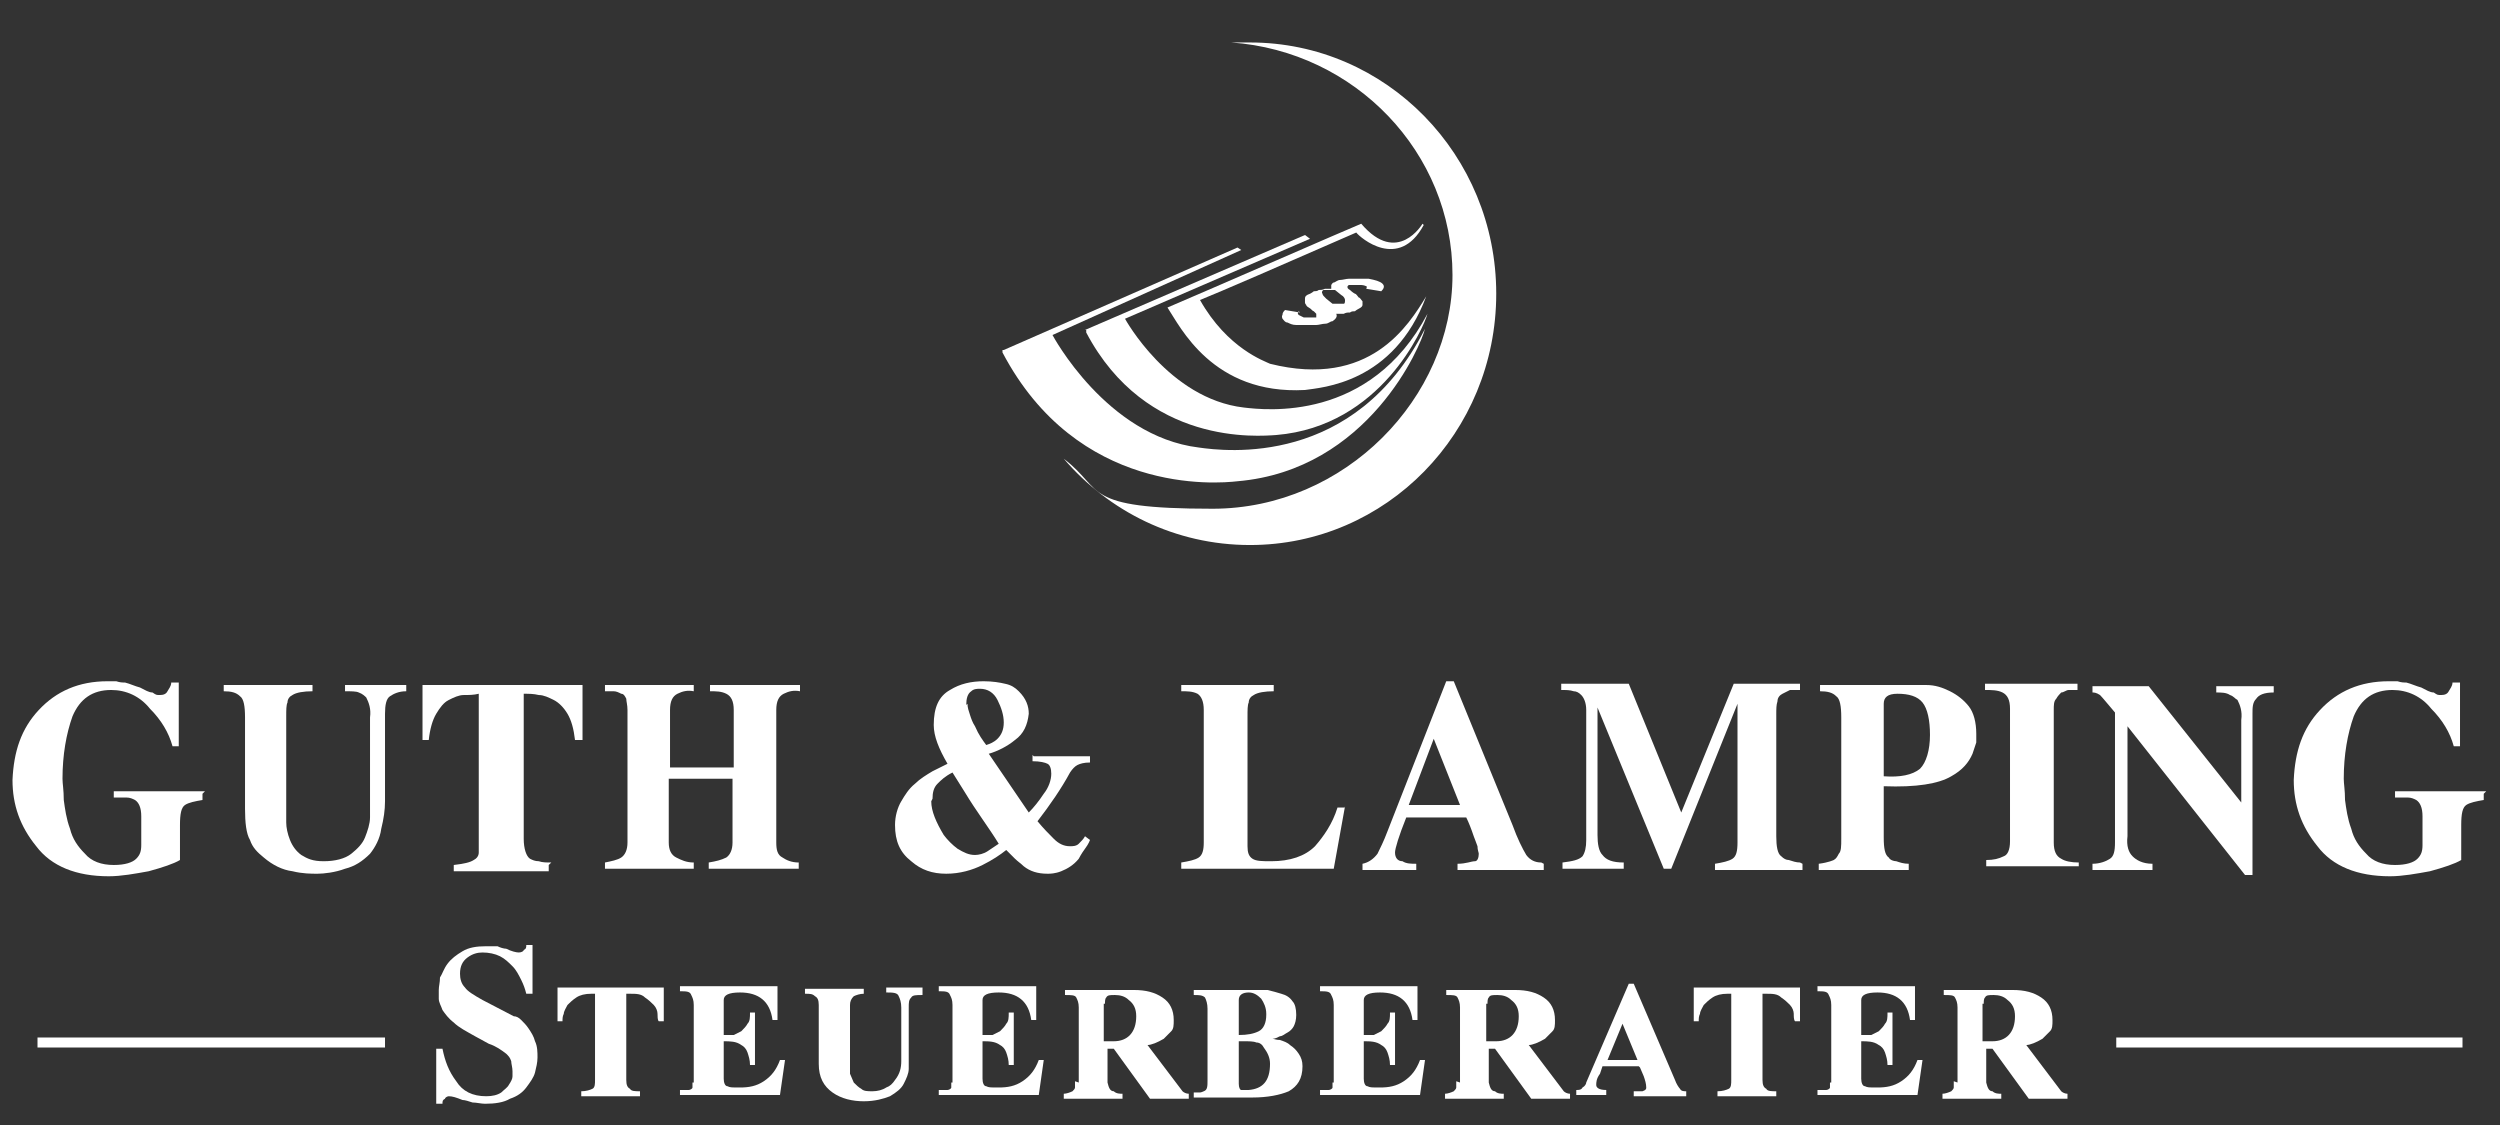 <?xml version="1.0" encoding="UTF-8"?>
<svg xmlns="http://www.w3.org/2000/svg" xmlns:xlink="http://www.w3.org/1999/xlink" width="200px" height="90px" viewBox="0 0 200 90" version="1.1">
<rect x="0" y="0" width="200" height="90" fill="#333333" stroke="none"/>
<g id="surface1">
<path style=" stroke:none;fill-rule:nonzero;fill:rgb(100%,100%,100%);fill-opacity:1;" d="M 16.398 63.301 L 9.102 63.301 L 9.102 63.801 C 9.5 63.801 9.801 63.801 10.102 63.801 C 10.398 63.801 10.602 63.898 10.801 64 C 11.102 64.199 11.301 64.602 11.301 65.301 L 11.301 67.602 C 11.301 68.102 11.199 68.398 10.898 68.699 C 10.602 69 10 69.199 9.102 69.199 C 8.102 69.199 7.301 68.898 6.801 68.301 C 6.199 67.699 5.801 67.102 5.602 66.301 C 5.301 65.5 5.199 64.699 5.102 64 C 5.102 63.199 5 62.699 5 62.301 C 5 60.398 5.301 58.699 5.801 57.301 C 6.398 55.898 7.398 55.199 8.898 55.199 C 10.102 55.199 11.199 55.699 12 56.699 C 12.898 57.602 13.5 58.602 13.801 59.699 L 14.301 59.699 L 14.301 54.602 L 13.699 54.602 C 13.699 54.898 13.5 55.102 13.398 55.301 C 13.301 55.5 13.102 55.602 12.801 55.602 C 12.5 55.602 12.5 55.602 12.199 55.398 C 11.898 55.398 11.602 55.199 11.199 55 C 10.801 54.898 10.398 54.699 10 54.602 C 9.801 54.602 9.602 54.602 9.301 54.5 C 9.102 54.5 8.801 54.5 8.602 54.5 C 6.301 54.5 4.5 55.301 3.102 56.801 C 1.699 58.301 1.102 60.102 1 62.398 C 1 64.398 1.602 66.102 2.898 67.699 C 4.102 69.301 6.102 70.102 8.699 70.102 C 9.699 70.102 10.801 69.898 11.898 69.699 C 13 69.398 13.898 69.102 14.398 68.801 L 14.398 66 C 14.398 65.102 14.5 64.602 14.801 64.398 C 15.102 64.199 15.602 64.102 16.199 64 L 16.199 63.5 Z M 16.398 63.301 "/>
<path style=" stroke:none;fill-rule:nonzero;fill:rgb(100%,100%,100%);fill-opacity:1;" d="M 32.301 54.801 L 27.602 54.801 L 27.602 55.301 C 28.102 55.301 28.5 55.301 28.699 55.398 C 29 55.5 29.199 55.699 29.301 55.801 C 29.5 56.199 29.699 56.699 29.602 57.398 L 29.602 64.102 C 29.602 64.5 29.602 64.898 29.602 65.398 C 29.602 65.898 29.398 66.5 29.199 67 C 29 67.5 28.602 67.898 28.102 68.301 C 27.602 68.699 26.801 68.898 25.898 68.898 C 25 68.898 24.602 68.699 24.102 68.398 C 23.699 68.102 23.398 67.699 23.199 67.199 C 23 66.699 22.898 66.199 22.898 65.801 C 22.898 65.301 22.898 65 22.898 64.602 L 22.898 57.301 C 22.898 56.801 22.898 56.398 23 56.199 C 23 55.898 23.199 55.699 23.398 55.602 C 23.699 55.398 24.301 55.301 25 55.301 L 25 54.801 L 17.898 54.801 L 17.898 55.301 C 18.5 55.301 18.898 55.398 19.199 55.699 C 19.5 55.898 19.602 56.5 19.602 57.398 L 19.602 64.699 C 19.602 65.801 19.699 66.699 20 67.199 C 20.199 67.801 20.602 68.199 21.102 68.602 C 21.801 69.199 22.602 69.602 23.398 69.699 C 24.199 69.898 24.898 69.898 25.398 69.898 C 25.898 69.898 26.801 69.801 27.602 69.5 C 28.398 69.301 29 68.898 29.602 68.301 C 30 67.801 30.398 67.102 30.5 66.301 C 30.699 65.5 30.801 64.801 30.801 64.102 L 30.801 57.102 C 30.801 56.398 30.898 55.898 31.199 55.699 C 31.5 55.5 31.898 55.301 32.5 55.301 L 32.5 54.801 Z M 32.301 54.801 "/>
<path style=" stroke:none;fill-rule:nonzero;fill:rgb(100%,100%,100%);fill-opacity:1;" d="M 44.102 69 C 43.699 69 43.398 69 43.102 68.898 C 42.801 68.898 42.602 68.801 42.398 68.699 C 42.102 68.5 41.898 67.898 41.898 67.102 L 41.898 55.5 C 42.301 55.5 42.699 55.5 43.102 55.602 C 43.5 55.602 43.898 55.801 44.301 56 C 44.699 56.199 45.102 56.602 45.398 57.102 C 45.699 57.602 45.898 58.301 46 59.199 L 46.602 59.199 L 46.602 54.801 L 33.801 54.801 L 33.801 59.199 C 33.801 59.199 34.301 59.199 34.301 59.199 C 34.398 58.301 34.602 57.602 34.898 57.102 C 35.199 56.602 35.5 56.199 35.898 56 C 36.301 55.801 36.699 55.602 37.102 55.602 C 37.5 55.602 37.898 55.602 38.301 55.5 L 38.301 67.102 C 38.301 67.602 38.301 67.898 38.301 68.199 C 38.301 68.5 38.102 68.699 37.898 68.801 C 37.602 69 37.102 69.102 36.301 69.199 L 36.301 69.699 L 43.898 69.699 L 43.898 69.199 Z M 44.102 69 "/>
<path style=" stroke:none;fill-rule:nonzero;fill:rgb(100%,100%,100%);fill-opacity:1;" d="M 63.898 69 C 63.301 69 62.898 68.801 62.602 68.602 C 62.199 68.398 62.102 68 62.102 67.398 L 62.102 56.801 C 62.102 56.102 62.301 55.699 62.699 55.5 C 63.102 55.301 63.5 55.199 64 55.301 L 64 54.801 L 56.801 54.801 L 56.801 55.301 C 57.301 55.301 57.699 55.301 58.102 55.5 C 58.5 55.699 58.699 56.102 58.699 56.801 L 58.699 61.398 L 53.602 61.398 L 53.602 56.801 C 53.602 56.102 53.801 55.699 54.199 55.5 C 54.602 55.301 55 55.199 55.5 55.301 L 55.5 54.801 L 48.398 54.801 L 48.398 55.301 C 48.602 55.301 48.898 55.301 49.102 55.301 C 49.301 55.301 49.5 55.398 49.699 55.5 C 49.898 55.5 50 55.699 50.102 55.898 C 50.102 56.102 50.199 56.398 50.199 56.801 L 50.199 67.398 C 50.199 68 50 68.398 49.699 68.602 C 49.398 68.801 48.898 68.898 48.398 69 L 48.398 69.5 L 55.5 69.5 L 55.5 69 C 54.898 69 54.5 68.801 54.102 68.602 C 53.699 68.398 53.5 68 53.5 67.398 L 53.5 62.301 L 58.602 62.301 L 58.602 67.398 C 58.602 68 58.398 68.398 58.102 68.602 C 57.699 68.801 57.301 68.898 56.699 69 L 56.699 69.5 L 63.898 69.5 Z M 63.898 69 "/>
<path style=" stroke:none;fill-rule:nonzero;fill:rgb(100%,100%,100%);fill-opacity:1;" d="M 77.301 56.398 C 77.301 55.898 77.398 55.5 77.699 55.301 C 77.898 55.102 78.199 55.102 78.398 55.102 C 79 55.102 79.5 55.398 79.801 56 C 80.102 56.602 80.301 57.199 80.301 57.801 C 80.301 58.398 80.102 58.801 79.801 59.102 C 79.5 59.398 79.199 59.5 78.898 59.602 C 78.602 59.199 78.301 58.801 78 58.102 C 77.801 57.801 77.699 57.5 77.602 57.199 C 77.5 56.898 77.398 56.602 77.398 56.301 M 74.602 63.898 C 74.602 63.398 74.699 63 75 62.699 C 75.301 62.398 75.602 62.102 76.199 61.801 L 77.199 63.398 C 78.102 64.898 79.102 66.199 79.898 67.5 C 79.602 67.699 79.301 67.898 79 68.102 C 78.699 68.301 78.301 68.398 78 68.398 C 77.5 68.398 77.102 68.199 76.602 67.898 C 76.199 67.602 75.801 67.199 75.5 66.801 C 74.898 65.801 74.5 64.898 74.5 64.102 Z M 82.602 60.398 L 82.602 60.898 C 83.199 60.898 83.602 61 83.801 61.102 C 84 61.199 84.102 61.5 84.102 61.898 C 84.102 62.398 83.898 63 83.5 63.5 C 83.102 64.102 82.699 64.602 82.301 65 L 79.102 60.301 C 79.801 60.102 80.602 59.699 81.199 59.199 C 81.898 58.699 82.199 58 82.301 57.102 C 82.301 56.5 82.102 55.898 81.5 55.301 C 81.199 55 80.898 54.801 80.398 54.699 C 80 54.602 79.398 54.5 78.699 54.5 C 77.699 54.5 76.801 54.699 76 55.199 C 75.102 55.699 74.699 56.602 74.699 58 C 74.699 58.898 75.102 59.898 75.801 61.102 C 75.398 61.301 75 61.5 74.602 61.699 C 74.102 62 73.602 62.301 73.199 62.699 C 72.699 63.102 72.398 63.602 72.102 64.102 C 71.801 64.602 71.602 65.301 71.602 66 C 71.602 67.301 72 68.199 72.898 68.898 C 73.699 69.602 74.602 69.898 75.699 69.898 C 76.801 69.898 77.801 69.602 78.602 69.199 C 79.398 68.801 80 68.398 80.5 68 C 80.699 68.199 80.898 68.398 81.199 68.699 C 81.398 68.898 81.699 69.102 81.898 69.301 C 82.398 69.699 83 69.898 83.801 69.898 C 84 69.898 84.398 69.898 84.898 69.699 C 85.398 69.5 85.898 69.199 86.301 68.699 C 86.301 68.699 86.5 68.301 86.801 67.898 C 87.102 67.5 87.199 67.199 87.199 67.199 L 86.801 66.898 C 86.699 67.102 86.5 67.301 86.301 67.5 C 86.102 67.699 85.801 67.699 85.602 67.699 C 85.102 67.699 84.699 67.5 84.301 67.102 C 83.898 66.699 83.5 66.301 83 65.699 C 84 64.398 84.898 63.102 85.602 61.801 C 85.801 61.5 86 61.301 86.199 61.199 C 86.398 61.102 86.699 61 87.199 61 L 87.199 60.5 L 82.699 60.5 Z M 82.602 60.398 "/>
<path style=" stroke:none;fill-rule:nonzero;fill:rgb(100%,100%,100%);fill-opacity:1;" d="M 107.602 64.602 L 107 64.602 C 106.602 65.898 105.898 66.898 105.199 67.699 C 104.398 68.5 103.199 68.898 101.699 68.898 C 101 68.898 100.5 68.898 100.199 68.699 C 99.898 68.5 99.801 68.199 99.801 67.699 L 99.801 57.301 C 99.801 56.801 99.801 56.398 99.898 56.199 C 99.898 55.898 100.102 55.699 100.301 55.602 C 100.602 55.398 101.199 55.301 101.898 55.301 L 101.898 54.801 L 94.5 54.801 L 94.5 55.301 C 95 55.301 95.398 55.301 95.801 55.5 C 96.102 55.699 96.301 56.102 96.301 56.801 L 96.301 67.398 C 96.301 68 96.199 68.398 95.898 68.602 C 95.602 68.801 95.102 68.898 94.5 69 L 94.5 69.5 L 106.699 69.5 L 107.602 64.5 Z M 107.602 64.602 "/>
<path style=" stroke:none;fill-rule:nonzero;fill:rgb(100%,100%,100%);fill-opacity:1;" d="M 112.699 64.398 L 114.699 59.102 L 116.801 64.398 Z M 123.301 69 C 122.801 69 122.398 68.801 122.102 68.398 C 121.801 67.898 121.398 67.102 121 66 L 116.301 54.5 L 115.699 54.5 L 111 66.5 C 110.699 67.301 110.398 67.898 110.199 68.301 C 109.898 68.699 109.5 69 109 69.102 L 109 69.602 L 113.301 69.602 L 113.301 69.102 C 112.898 69.102 112.5 69.102 112.199 68.898 C 111.801 68.898 111.602 68.602 111.602 68.199 C 111.602 67.898 111.898 66.898 112.5 65.398 L 117.301 65.398 C 117.5 65.801 117.699 66.301 117.898 66.898 C 118 67.199 118.102 67.398 118.199 67.699 C 118.199 68 118.301 68.199 118.301 68.301 C 118.301 68.602 118.199 68.898 118 68.898 C 117.699 68.898 117.301 69.102 116.602 69.102 L 116.602 69.602 L 123.5 69.602 L 123.5 69.102 Z M 123.301 69 "/>
<path style=" stroke:none;fill-rule:nonzero;fill:rgb(100%,100%,100%);fill-opacity:1;" d="M 144 69 C 143.699 69 143.398 68.898 143.102 68.801 C 142.898 68.801 142.699 68.699 142.5 68.5 C 142.199 68.301 142.102 67.699 142.102 66.898 L 142.102 57.199 C 142.102 56.699 142.102 56.398 142.199 56.102 C 142.199 55.801 142.398 55.602 142.602 55.5 C 142.801 55.398 143 55.301 143.199 55.199 C 143.301 55.199 143.5 55.199 143.602 55.199 L 144 55.199 L 144 54.699 L 138.699 54.699 L 134.5 65 L 130.301 54.699 L 124.898 54.699 L 124.898 55.199 C 125.301 55.199 125.602 55.199 125.898 55.301 C 126.102 55.301 126.301 55.398 126.5 55.602 C 126.699 55.801 126.898 56.199 126.898 56.801 L 126.898 67.199 C 126.898 67.801 126.801 68.199 126.602 68.5 C 126.301 68.801 125.801 68.898 125 69 L 125 69.5 L 129.898 69.5 L 129.898 69 C 129 69 128.5 68.801 128.199 68.398 C 127.898 68.102 127.801 67.5 127.801 66.801 L 127.801 56.602 L 133.102 69.5 L 133.699 69.5 L 139 56.301 L 139 67.398 C 139 68.102 138.898 68.5 138.602 68.699 C 138.301 68.898 137.801 69 137.199 69.102 L 137.199 69.602 L 144.199 69.602 L 144.199 69.102 Z M 144 69 "/>
<path style=" stroke:none;fill-rule:nonzero;fill:rgb(100%,100%,100%);fill-opacity:1;" d="M 150.699 56.301 C 150.699 55.801 151 55.5 151.801 55.5 C 152.699 55.5 153.398 55.699 153.801 56.199 C 154.199 56.699 154.398 57.602 154.398 58.801 C 154.398 60 154.102 61 153.602 61.5 C 153 62 152 62.199 150.699 62.102 L 150.699 56.199 Z M 145.5 69.602 L 152.699 69.602 L 152.699 69.102 C 152.301 69.102 152 69 151.699 68.898 C 151.5 68.898 151.199 68.801 151.102 68.602 C 150.801 68.398 150.699 67.898 150.699 67 L 150.699 62.898 C 153.301 63 155.102 62.699 156.102 62.102 C 157 61.602 157.5 61 157.801 60.301 C 157.898 60 158 59.699 158.102 59.398 C 158.102 59.102 158.102 58.898 158.102 58.699 C 158.102 57.801 157.898 57 157.5 56.5 C 157.102 56 156.602 55.602 156 55.301 C 155.398 55 154.801 54.801 154.102 54.801 C 153.5 54.801 152.898 54.801 152.5 54.801 L 145.602 54.801 L 145.602 55.301 C 146.199 55.301 146.602 55.398 146.898 55.699 C 147.199 55.898 147.301 56.5 147.301 57.398 L 147.301 67.102 C 147.301 67.699 147.301 68.102 147.102 68.301 C 147 68.5 146.898 68.699 146.699 68.801 C 146.699 68.801 146.301 69 145.5 69.102 Z M 145.5 69.602 "/>
<path style=" stroke:none;fill-rule:nonzero;fill:rgb(100%,100%,100%);fill-opacity:1;" d="M 166.301 69 C 165.699 69 165.199 68.898 164.898 68.699 C 164.5 68.5 164.301 68.102 164.301 67.398 L 164.301 56.801 C 164.301 56.398 164.301 56.102 164.5 55.898 C 164.602 55.699 164.801 55.5 164.898 55.398 C 165.102 55.398 165.301 55.199 165.5 55.199 C 165.699 55.199 166 55.199 166.199 55.199 L 166.199 54.699 L 158.801 54.699 L 158.801 55.199 C 159.301 55.199 159.801 55.199 160.199 55.398 C 160.602 55.602 160.801 56 160.801 56.699 L 160.801 67.301 C 160.801 68 160.602 68.398 160.301 68.5 C 159.898 68.699 159.5 68.801 158.898 68.801 L 158.898 69.301 L 166.301 69.301 L 166.301 68.801 Z M 166.301 69 "/>
<path style=" stroke:none;fill-rule:nonzero;fill:rgb(100%,100%,100%);fill-opacity:1;" d="M 167.398 69.602 L 172.199 69.602 L 172.199 69.102 C 171.398 69.102 170.898 68.801 170.602 68.5 C 170.301 68.199 170.102 67.699 170.199 66.898 L 170.199 58.102 L 179.602 70 L 180.199 70 L 180.199 57.102 C 180.199 56.602 180.199 56.199 180.5 55.898 C 180.699 55.602 181.102 55.398 181.898 55.398 L 181.898 54.898 L 177.301 54.898 L 177.301 55.398 C 177.699 55.398 178.102 55.398 178.398 55.602 C 178.699 55.699 178.801 55.898 179 56 C 179.199 56.398 179.398 56.898 179.301 57.602 L 179.301 64.199 L 171.898 54.898 L 167.398 54.898 L 167.398 55.398 C 167.5 55.398 167.699 55.398 168 55.602 C 168.199 55.801 168.602 56.301 169.199 57 L 169.199 67.398 C 169.199 68.102 169.102 68.5 168.801 68.699 C 168.5 68.898 168 69.102 167.398 69.102 Z M 167.398 69.602 "/>
<path style=" stroke:none;fill-rule:nonzero;fill:rgb(100%,100%,100%);fill-opacity:1;" d="M 198.898 63.301 L 191.602 63.301 L 191.602 63.801 C 192 63.801 192.301 63.801 192.602 63.801 C 192.898 63.801 193.102 63.898 193.301 64 C 193.602 64.199 193.801 64.602 193.801 65.301 L 193.801 67.602 C 193.801 68.102 193.699 68.398 193.398 68.699 C 193.102 69 192.5 69.199 191.602 69.199 C 190.602 69.199 189.801 68.898 189.301 68.301 C 188.699 67.699 188.301 67.102 188.102 66.301 C 187.801 65.5 187.699 64.699 187.602 64 C 187.602 63.199 187.5 62.699 187.5 62.301 C 187.5 60.398 187.801 58.699 188.301 57.301 C 188.898 55.898 189.898 55.199 191.398 55.199 C 192.602 55.199 193.699 55.699 194.5 56.699 C 195.398 57.602 196 58.602 196.301 59.699 L 196.801 59.699 L 196.801 54.602 L 196.199 54.602 C 196.199 54.898 196 55.102 195.898 55.301 C 195.801 55.5 195.602 55.602 195.301 55.602 C 195 55.602 195 55.602 194.699 55.398 C 194.398 55.398 194.102 55.199 193.699 55 C 193.301 54.898 192.898 54.699 192.5 54.602 C 192.301 54.602 192.102 54.602 191.801 54.5 C 191.602 54.5 191.301 54.5 191.102 54.5 C 188.801 54.5 187 55.301 185.602 56.801 C 184.199 58.301 183.602 60.102 183.5 62.398 C 183.5 64.398 184.102 66.102 185.398 67.699 C 186.602 69.301 188.602 70.102 191.199 70.102 C 192.199 70.102 193.301 69.898 194.398 69.699 C 195.5 69.398 196.398 69.102 196.898 68.801 L 196.898 66 C 196.898 65.102 197 64.602 197.301 64.398 C 197.602 64.199 198.102 64.102 198.699 64 L 198.699 63.5 Z M 198.898 63.301 "/>
<path style=" stroke:none;fill-rule:nonzero;fill:rgb(100%,100%,100%);fill-opacity:1;" d="M 100 3.398 C 99.5 3.398 99 3.398 98.5 3.398 C 108.398 4.102 116.199 12.199 116.199 22 C 116.199 31.801 107.602 40.699 97 40.699 C 86.398 40.699 88.398 39.199 85.102 36.699 C 88.699 40.898 94 43.602 100 43.602 C 110.898 43.602 119.699 34.602 119.699 23.5 C 119.699 12.398 110.898 3.398 100 3.398 "/>
<path style=" stroke:none;fill-rule:nonzero;fill:rgb(100%,100%,100%);fill-opacity:1;" d="M 80.301 28 L 99 19.801 L 99.301 20 L 84.199 26.801 C 84.199 26.801 88.5 34.898 95.898 35.801 C 98 36.102 108.398 37.398 114 26.301 C 113.699 27.602 109.5 37.602 99 38.5 C 97.301 38.699 86.199 39.602 80.199 28.199 L 80.199 28 Z M 80.301 28 "/>
<path style=" stroke:none;fill-rule:nonzero;fill:rgb(100%,100%,100%);fill-opacity:1;" d="M 86.801 26.398 L 104.398 18.801 L 104.801 19.102 L 90 25.5 C 90 25.5 93.5 31.898 99.5 32.602 C 101.199 32.801 109.602 33.801 114.199 25.102 C 113.898 26.199 110.5 34.102 102.102 34.801 C 100.699 34.898 91.699 35.699 86.898 26.602 L 86.898 26.398 Z M 86.801 26.398 "/>
<path style=" stroke:none;fill-rule:nonzero;fill:rgb(100%,100%,100%);fill-opacity:1;" d="M 113.801 17.898 C 113.801 17.898 111.801 21.301 108.898 17.898 C 107.898 18.301 96.699 23.199 93.398 24.602 C 94.398 26.102 97 31.602 104.398 31.199 C 105.699 31 111.5 30.699 114.102 23.699 C 112.699 26 109.602 31.102 101.602 29.102 C 101.199 28.898 98.199 27.898 96 24 C 97.5 23.398 102.801 21.102 108.5 18.602 C 108.801 19 111.898 21.699 113.898 18 "/>
<path style=" stroke:none;fill-rule:nonzero;fill:rgb(100%,100%,100%);fill-opacity:1;" d="M 106.699 23.199 C 106.699 23.199 106.5 23.199 106.5 23.199 C 106.5 23.199 106.301 23.199 106.301 23.199 C 106.301 23.199 106.199 23.199 106.102 23.199 C 106.102 23.199 106 23.199 105.898 23.199 C 105.801 23.199 105.699 23.398 105.801 23.5 C 105.801 23.602 105.898 23.699 106.102 23.898 L 106.602 24.301 C 106.602 24.301 106.801 24.301 106.898 24.301 C 106.898 24.301 107.102 24.301 107.102 24.301 C 107.102 24.301 107.301 24.301 107.301 24.301 C 107.301 24.301 107.398 24.301 107.5 24.301 C 107.602 24.301 107.602 24.102 107.602 24 C 107.602 23.898 107.5 23.699 107.301 23.602 L 106.801 23.199 Z M 103.898 24.898 C 103.801 25 103.801 25.102 103.898 25.199 C 103.898 25.199 104.102 25.301 104.301 25.398 C 104.398 25.398 104.5 25.398 104.602 25.398 C 104.699 25.398 104.801 25.398 104.898 25.398 C 104.898 25.398 105.102 25.398 105.102 25.398 C 105.102 25.398 105.199 25.398 105.301 25.398 C 105.301 25.398 105.301 25.398 105.301 25.301 C 105.301 25.301 105.301 25.301 105.301 25.102 C 105.301 25.102 105.199 25 105.102 24.898 C 105 24.898 104.898 24.699 104.699 24.602 C 104.699 24.602 104.5 24.5 104.5 24.398 C 104.5 24.398 104.398 24.301 104.398 24.199 C 104.398 24.199 104.398 24.102 104.398 24 C 104.398 24 104.398 24 104.398 23.898 C 104.398 23.699 104.5 23.602 104.801 23.5 C 104.801 23.5 105 23.398 105.102 23.301 C 105.199 23.301 105.398 23.301 105.5 23.199 C 105.602 23.199 105.801 23.199 106 23.102 C 106.199 23.102 106.398 23.102 106.5 23.102 C 106.5 23.102 106.5 22.898 106.5 22.801 C 106.5 22.801 106.602 22.602 106.699 22.602 C 106.801 22.602 107 22.398 107.199 22.398 C 107.398 22.398 107.699 22.301 107.898 22.301 C 108.199 22.301 108.398 22.301 108.699 22.301 C 109 22.301 109.301 22.301 109.5 22.301 C 110 22.398 110.398 22.5 110.602 22.699 C 110.801 22.898 110.699 23.102 110.5 23.301 L 109.301 23.102 C 109.301 23.102 109.398 22.898 109.301 22.898 C 109.301 22.898 109.102 22.801 108.898 22.801 C 108.898 22.801 108.699 22.801 108.602 22.801 C 108.602 22.801 108.398 22.801 108.301 22.801 C 108.301 22.801 108.102 22.801 108.102 22.801 C 108.102 22.801 108 22.801 107.898 22.801 C 107.898 22.801 107.898 22.801 107.801 22.898 C 107.801 22.898 107.801 22.898 107.801 23 C 107.801 23 107.801 23.102 108 23.199 C 108 23.199 108.199 23.398 108.398 23.5 C 108.5 23.5 108.602 23.699 108.699 23.801 C 108.801 23.801 108.898 24 109 24.102 C 109 24.102 109 24.301 109 24.398 C 109 24.5 108.898 24.602 108.699 24.699 C 108.699 24.699 108.5 24.801 108.398 24.898 C 108.301 24.898 108.102 24.898 108 25 C 107.801 25 107.699 25 107.5 25.102 C 107.301 25.102 107.102 25.102 106.898 25.102 C 107 25.301 106.898 25.5 106.602 25.699 C 106.398 25.699 106.301 25.898 106 25.898 C 105.801 25.898 105.5 26 105.301 26 C 105 26 104.801 26 104.5 26 C 104.199 26 103.898 26 103.699 26 C 103.398 26 103.199 25.898 103 25.801 C 102.801 25.801 102.699 25.602 102.602 25.5 C 102.602 25.5 102.5 25.301 102.602 25.199 C 102.602 25.102 102.602 25 102.801 24.801 L 104 25 Z M 103.898 24.898 "/>
<path style=" stroke:none;fill-rule:nonzero;fill:rgb(100%,100%,100%);fill-opacity:1;" d="M 42.602 79.398 L 42.602 75.602 L 42.102 75.602 C 42.102 75.801 42.102 75.898 41.898 76 C 41.898 76.102 41.699 76.199 41.5 76.199 C 41.301 76.199 40.898 76.102 40.5 75.898 C 40.301 75.898 40 75.801 39.801 75.699 C 39.5 75.699 39.199 75.699 38.898 75.699 C 38.102 75.699 37.5 75.801 37 76.102 C 36.5 76.398 36.102 76.699 35.801 77.102 C 35.5 77.5 35.398 77.898 35.199 78.199 C 35.199 78.602 35.102 78.898 35.102 79.199 C 35.102 79.398 35.102 79.602 35.102 79.898 C 35.102 80.199 35.301 80.5 35.398 80.801 C 35.602 81.102 35.898 81.5 36.301 81.801 C 36.699 82.199 37.301 82.5 38 82.898 L 39.102 83.5 C 39.699 83.699 40.102 84 40.5 84.301 C 40.699 84.5 40.801 84.602 40.898 84.898 C 40.898 85.102 41 85.398 41 85.699 C 41 86 41 85.898 41 86.102 C 41 86.301 40.898 86.5 40.699 86.801 C 40.602 87 40.301 87.199 40.102 87.398 C 39.801 87.602 39.398 87.699 38.898 87.699 C 37.801 87.699 37 87.301 36.5 86.5 C 35.898 85.699 35.602 84.898 35.398 83.898 L 34.898 83.898 L 34.898 88.301 L 35.398 88.301 C 35.398 88.102 35.398 88 35.602 87.898 C 35.602 87.801 35.801 87.699 35.898 87.699 C 36.199 87.699 36.5 87.801 37 88 C 37.199 88 37.5 88.102 37.801 88.199 C 38.102 88.199 38.5 88.301 38.801 88.301 C 39.602 88.301 40.301 88.199 40.801 87.898 C 41.398 87.699 41.801 87.398 42.102 87 C 42.398 86.602 42.699 86.199 42.801 85.801 C 42.898 85.398 43 85 43 84.602 C 43 84.199 43 83.699 42.801 83.301 C 42.699 82.898 42.5 82.602 42.301 82.301 C 42.102 82 41.898 81.801 41.699 81.602 C 41.5 81.398 41.301 81.301 41.102 81.301 L 38.602 80 C 37.898 79.602 37.398 79.301 37.199 79 C 36.898 78.699 36.801 78.301 36.801 77.898 C 36.801 77.301 37 76.898 37.398 76.602 C 37.801 76.301 38.199 76.199 38.602 76.199 C 39.102 76.199 39.602 76.301 40 76.5 C 40.398 76.699 40.699 77 41 77.301 C 41.301 77.602 41.5 78 41.699 78.398 C 41.898 78.801 42 79.102 42.102 79.5 L 42.602 79.5 Z M 42.602 79.398 "/>
<path style=" stroke:none;fill-rule:nonzero;fill:rgb(100%,100%,100%);fill-opacity:1;" d="M 44.602 79 L 44.602 81.699 L 45 81.699 C 45 81.5 45 81.301 45.102 81.102 C 45.102 80.898 45.301 80.602 45.398 80.398 C 45.602 80.199 45.801 80 46.102 79.801 C 46.398 79.602 46.801 79.5 47.301 79.5 L 47.602 79.5 L 47.602 86.398 C 47.602 86.699 47.602 87 47.398 87.102 C 47.199 87.199 46.898 87.301 46.5 87.301 L 46.5 87.699 L 51.199 87.699 L 51.199 87.301 C 50.801 87.301 50.5 87.301 50.398 87.102 C 50.199 87 50.102 86.801 50.102 86.398 L 50.102 79.5 L 50.398 79.5 C 50.898 79.5 51.301 79.5 51.602 79.801 C 51.898 80 52.102 80.199 52.301 80.398 C 52.5 80.602 52.602 80.898 52.602 81.102 C 52.602 81.301 52.602 81.602 52.699 81.699 L 53.102 81.699 L 53.102 79 L 44.5 79 Z M 44.602 79 "/>
<path style=" stroke:none;fill-rule:nonzero;fill:rgb(100%,100%,100%);fill-opacity:1;" d="M 55.398 86.602 C 55.398 86.801 55.398 86.898 55.398 87 C 55.398 87.102 55.199 87.199 55.102 87.199 C 55 87.199 54.898 87.199 54.801 87.199 C 54.699 87.199 54.5 87.199 54.398 87.199 L 54.398 87.602 L 62.398 87.602 L 62.801 84.801 L 62.398 84.801 C 62.102 85.602 61.699 86.102 61.102 86.5 C 60.5 86.898 59.898 87 59.199 87 C 58.5 87 58.398 87 58.199 86.898 C 58 86.898 57.898 86.602 57.898 86.301 L 57.898 83.301 C 58.398 83.301 58.898 83.301 59.301 83.602 C 59.5 83.699 59.699 83.898 59.801 84.199 C 59.898 84.5 60 84.801 60 85.199 L 60.398 85.199 L 60.398 81 L 60 81 C 60 81.398 60 81.699 59.801 81.898 C 59.699 82.102 59.5 82.301 59.301 82.5 C 59.102 82.602 58.898 82.699 58.699 82.801 C 58.5 82.801 58.199 82.801 57.898 82.801 L 57.898 80 C 57.898 79.602 58.301 79.398 59.199 79.398 C 60.699 79.398 61.602 80.102 61.801 81.602 L 62.199 81.602 L 62.199 78.898 L 54.398 78.898 L 54.398 79.301 C 54.898 79.301 55.199 79.301 55.301 79.602 C 55.398 79.801 55.5 80 55.5 80.398 L 55.5 86.602 Z M 55.398 86.602 "/>
<path style=" stroke:none;fill-rule:nonzero;fill:rgb(100%,100%,100%);fill-opacity:1;" d="M 73.801 79 L 70.898 79 L 70.898 79.398 C 71.398 79.398 71.801 79.398 71.898 79.699 C 72 79.898 72.102 80.199 72.102 80.602 L 72.102 84.898 C 72.102 85.398 72 85.898 71.602 86.398 C 71.398 86.699 71.199 86.898 70.898 87 C 70.602 87.199 70.199 87.301 69.801 87.301 C 69.398 87.301 69.102 87.301 68.898 87.102 C 68.699 87 68.5 86.801 68.301 86.602 C 68.199 86.398 68.102 86.102 68 85.898 C 68 85.602 68 85.301 68 85.102 L 68 80.398 C 68 80.102 68.102 79.898 68.301 79.699 C 68.5 79.602 68.801 79.5 69.102 79.5 L 69.102 79.102 L 64.398 79.102 L 64.398 79.5 C 64.801 79.5 65 79.5 65.199 79.699 C 65.398 79.801 65.5 80 65.5 80.398 L 65.5 85.102 C 65.5 86.199 65.898 86.898 66.602 87.398 C 67.301 87.898 68.199 88.102 69.102 88.102 C 70 88.102 70.699 87.898 71.199 87.699 C 71.699 87.398 72.102 87.102 72.301 86.699 C 72.5 86.301 72.699 85.898 72.699 85.5 C 72.699 85.102 72.699 84.801 72.699 84.5 L 72.699 80.602 C 72.699 80.199 72.699 80 72.898 79.801 C 73 79.602 73.301 79.602 73.801 79.602 Z M 73.801 79 "/>
<path style=" stroke:none;fill-rule:nonzero;fill:rgb(100%,100%,100%);fill-opacity:1;" d="M 76.102 86.602 C 76.102 86.801 76.102 86.898 76.102 87 C 76.102 87.102 75.898 87.199 75.801 87.199 C 75.699 87.199 75.602 87.199 75.5 87.199 C 75.398 87.199 75.199 87.199 75.102 87.199 L 75.102 87.602 L 83.102 87.602 L 83.5 84.801 L 83.102 84.801 C 82.801 85.602 82.398 86.102 81.801 86.5 C 81.199 86.898 80.602 87 79.898 87 C 79.199 87 79.102 87 78.898 86.898 C 78.699 86.898 78.602 86.602 78.602 86.301 L 78.602 83.301 C 79.102 83.301 79.602 83.301 80 83.602 C 80.199 83.699 80.398 83.898 80.5 84.199 C 80.602 84.5 80.699 84.801 80.699 85.199 L 81.102 85.199 L 81.102 81 L 80.699 81 C 80.699 81.398 80.699 81.699 80.5 81.898 C 80.398 82.102 80.199 82.301 80 82.5 C 79.801 82.602 79.602 82.699 79.398 82.801 C 79.199 82.801 78.898 82.801 78.602 82.801 L 78.602 80 C 78.602 79.602 79 79.398 79.898 79.398 C 81.398 79.398 82.301 80.102 82.5 81.602 L 82.898 81.602 L 82.898 78.898 L 75.102 78.898 L 75.102 79.301 C 75.602 79.301 75.898 79.301 76 79.602 C 76.102 79.801 76.199 80 76.199 80.398 L 76.199 86.602 Z M 76.102 86.602 "/>
<path style=" stroke:none;fill-rule:nonzero;fill:rgb(100%,100%,100%);fill-opacity:1;" d="M 88.398 80.301 C 88.398 80.102 88.398 79.898 88.5 79.801 C 88.602 79.602 88.801 79.602 89.199 79.602 C 89.602 79.602 90 79.699 90.301 80 C 90.699 80.301 90.898 80.699 90.898 81.301 C 90.898 82.602 90.199 83.301 89.102 83.301 L 88.301 83.301 L 88.301 80.301 Z M 86 86.5 C 86 86.699 86 86.801 86 87 C 86 87.102 85.898 87.199 85.801 87.301 C 85.602 87.398 85.301 87.5 85.102 87.5 L 85.102 87.898 L 89.801 87.898 L 89.801 87.5 C 89.602 87.5 89.301 87.5 89.102 87.301 C 88.801 87.301 88.699 87 88.602 86.602 L 88.602 83.898 L 89.102 83.898 L 92 87.898 L 95.102 87.898 L 95.102 87.5 C 94.898 87.5 94.699 87.398 94.602 87.301 L 91.801 83.602 C 92.102 83.602 92.602 83.398 93.102 83.102 C 93.301 82.898 93.5 82.699 93.699 82.5 C 93.898 82.301 93.898 82 93.898 81.602 C 93.898 80.801 93.602 80.199 93 79.801 C 92.398 79.398 91.699 79.199 90.699 79.199 L 85.199 79.199 L 85.199 79.602 C 85.699 79.602 86 79.602 86.102 79.801 C 86.199 80 86.301 80.199 86.301 80.602 L 86.301 86.602 Z M 86 86.5 "/>
<path style=" stroke:none;fill-rule:nonzero;fill:rgb(100%,100%,100%);fill-opacity:1;" d="M 101.301 81.199 C 101.301 81.801 101.102 82.301 100.699 82.5 C 100.301 82.699 99.801 82.801 99.102 82.801 L 99.102 80 C 99.102 79.602 99.398 79.398 99.898 79.398 C 100.301 79.398 100.602 79.602 100.898 79.898 C 101.102 80.199 101.301 80.602 101.301 81.102 M 99.102 83.301 L 99.5 83.301 C 99.898 83.301 100.301 83.301 100.5 83.398 C 100.801 83.398 101 83.602 101.102 83.801 C 101.398 84.199 101.602 84.602 101.602 85.102 C 101.602 86.5 101 87.102 99.898 87.199 C 99.602 87.199 99.398 87.199 99.301 87.199 C 99.199 87.199 99.102 87 99.102 86.699 Z M 100.199 87.801 C 101.398 87.801 102.398 87.602 103.102 87.301 C 103.801 86.898 104.199 86.301 104.199 85.301 C 104.199 84.898 104.102 84.602 103.898 84.301 C 103.699 84 103.5 83.801 103.199 83.602 C 103 83.398 102.699 83.301 102.398 83.199 C 102.102 83.199 101.898 83.102 101.801 83.102 C 102 83.102 102.199 83 102.398 82.898 C 102.602 82.898 102.801 82.699 103 82.602 C 103.199 82.5 103.398 82.301 103.5 82.102 C 103.602 81.898 103.699 81.602 103.699 81.199 C 103.699 80.699 103.602 80.301 103.398 80.102 C 103.199 79.801 102.898 79.602 102.5 79.5 C 102.199 79.398 101.801 79.301 101.398 79.199 C 101 79.199 100.699 79.199 100.398 79.199 L 95.5 79.199 L 95.5 79.602 C 95.898 79.602 96.199 79.602 96.398 79.801 C 96.5 80 96.602 80.301 96.602 80.699 L 96.602 86.398 C 96.602 86.898 96.602 87.199 96.301 87.301 C 96.301 87.301 96.102 87.398 96 87.398 C 95.898 87.398 95.699 87.398 95.5 87.398 L 95.5 87.801 Z M 100.199 87.801 "/>
<path style=" stroke:none;fill-rule:nonzero;fill:rgb(100%,100%,100%);fill-opacity:1;" d="M 106.602 86.602 C 106.602 86.801 106.602 86.898 106.602 87 C 106.602 87.102 106.398 87.199 106.301 87.199 C 106.199 87.199 106.102 87.199 106 87.199 C 105.898 87.199 105.699 87.199 105.602 87.199 L 105.602 87.602 L 113.602 87.602 L 114 84.801 L 113.602 84.801 C 113.301 85.602 112.898 86.102 112.301 86.5 C 111.699 86.898 111.102 87 110.398 87 C 109.699 87 109.602 87 109.398 86.898 C 109.199 86.898 109.102 86.602 109.102 86.301 L 109.102 83.301 C 109.602 83.301 110.102 83.301 110.5 83.602 C 110.699 83.699 110.898 83.898 111 84.199 C 111.102 84.5 111.199 84.801 111.199 85.199 L 111.602 85.199 L 111.602 81 L 111.199 81 C 111.199 81.398 111.199 81.699 111 81.898 C 110.898 82.102 110.699 82.301 110.5 82.5 C 110.301 82.602 110.102 82.699 109.898 82.801 C 109.699 82.801 109.398 82.801 109.102 82.801 L 109.102 80 C 109.102 79.602 109.5 79.398 110.398 79.398 C 111.898 79.398 112.801 80.102 113 81.602 L 113.398 81.602 L 113.398 78.898 L 105.602 78.898 L 105.602 79.301 C 106.102 79.301 106.398 79.301 106.5 79.602 C 106.602 79.801 106.699 80 106.699 80.398 L 106.699 86.602 Z M 106.602 86.602 "/>
<path style=" stroke:none;fill-rule:nonzero;fill:rgb(100%,100%,100%);fill-opacity:1;" d="M 119 80.301 C 119 80.102 119 79.898 119.102 79.801 C 119.199 79.602 119.398 79.602 119.801 79.602 C 120.199 79.602 120.602 79.699 120.898 80 C 121.301 80.301 121.5 80.699 121.5 81.301 C 121.5 82.602 120.801 83.301 119.699 83.301 L 118.898 83.301 L 118.898 80.301 Z M 116.5 86.5 C 116.5 86.699 116.5 86.801 116.5 87 C 116.5 87.102 116.398 87.199 116.301 87.301 C 116.102 87.398 115.801 87.5 115.602 87.5 L 115.602 87.898 L 120.301 87.898 L 120.301 87.5 C 120.102 87.5 119.801 87.5 119.602 87.301 C 119.301 87.301 119.199 87 119.102 86.602 L 119.102 83.898 L 119.602 83.898 L 122.5 87.898 L 125.602 87.898 L 125.602 87.5 C 125.398 87.5 125.199 87.398 125.102 87.301 L 122.301 83.602 C 122.602 83.602 123.102 83.398 123.602 83.102 C 123.801 82.898 124 82.699 124.199 82.5 C 124.398 82.301 124.398 82 124.398 81.602 C 124.398 80.801 124.102 80.199 123.5 79.801 C 122.898 79.398 122.199 79.199 121.199 79.199 L 115.699 79.199 L 115.699 79.602 C 116.199 79.602 116.5 79.602 116.602 79.801 C 116.699 80 116.801 80.199 116.801 80.602 L 116.801 86.602 Z M 116.5 86.5 "/>
<path style=" stroke:none;fill-rule:nonzero;fill:rgb(100%,100%,100%);fill-opacity:1;" d="M 129.801 81.898 L 131 84.801 L 128.602 84.801 Z M 131.199 85.398 L 131.5 86.102 C 131.602 86.398 131.699 86.699 131.699 87 C 131.699 87.102 131.699 87.199 131.398 87.301 C 131.199 87.301 131 87.301 130.699 87.301 L 130.699 87.699 L 134.898 87.699 L 134.898 87.301 C 134.699 87.301 134.5 87.301 134.398 87.102 C 134.301 87 134.102 86.699 134 86.398 L 130.699 78.699 L 130.301 78.699 L 126.898 86.602 C 126.898 86.699 126.801 86.898 126.602 87 C 126.5 87.199 126.301 87.199 126.102 87.199 L 126.102 87.602 L 128.5 87.602 L 128.5 87.199 C 127.898 87.199 127.699 87 127.699 86.801 C 127.699 86.602 127.699 86.301 128 85.898 L 128.199 85.301 L 131.102 85.301 Z M 131.199 85.398 "/>
<path style=" stroke:none;fill-rule:nonzero;fill:rgb(100%,100%,100%);fill-opacity:1;" d="M 135.5 79 L 135.5 81.699 L 135.898 81.699 C 135.898 81.5 135.898 81.301 136 81.102 C 136 80.898 136.199 80.602 136.301 80.398 C 136.5 80.199 136.699 80 137 79.801 C 137.301 79.602 137.699 79.5 138.199 79.5 L 138.5 79.5 L 138.5 86.398 C 138.5 86.699 138.5 87 138.301 87.102 C 138.102 87.199 137.801 87.301 137.398 87.301 L 137.398 87.699 L 142.102 87.699 L 142.102 87.301 C 141.699 87.301 141.398 87.301 141.301 87.102 C 141.102 87 141 86.801 141 86.398 L 141 79.5 L 141.301 79.5 C 141.801 79.5 142.199 79.5 142.5 79.801 C 142.801 80 143 80.199 143.199 80.398 C 143.398 80.602 143.5 80.898 143.5 81.102 C 143.5 81.301 143.5 81.602 143.602 81.699 L 144 81.699 L 144 79 L 135.398 79 Z M 135.5 79 "/>
<path style=" stroke:none;fill-rule:nonzero;fill:rgb(100%,100%,100%);fill-opacity:1;" d="M 146.398 86.602 C 146.398 86.801 146.398 86.898 146.398 87 C 146.398 87.102 146.199 87.199 146.102 87.199 C 146 87.199 145.898 87.199 145.801 87.199 C 145.699 87.199 145.5 87.199 145.398 87.199 L 145.398 87.602 L 153.398 87.602 L 153.801 84.801 L 153.398 84.801 C 153.102 85.602 152.699 86.102 152.102 86.5 C 151.5 86.898 150.898 87 150.199 87 C 149.5 87 149.398 87 149.199 86.898 C 149 86.898 148.898 86.602 148.898 86.301 L 148.898 83.301 C 149.398 83.301 149.898 83.301 150.301 83.602 C 150.5 83.699 150.699 83.898 150.801 84.199 C 150.898 84.5 151 84.801 151 85.199 L 151.398 85.199 L 151.398 81 L 151 81 C 151 81.398 151 81.699 150.801 81.898 C 150.699 82.102 150.5 82.301 150.301 82.5 C 150.102 82.602 149.898 82.699 149.699 82.801 C 149.5 82.801 149.199 82.801 148.898 82.801 L 148.898 80 C 148.898 79.602 149.301 79.398 150.199 79.398 C 151.699 79.398 152.602 80.102 152.801 81.602 L 153.199 81.602 L 153.199 78.898 L 145.398 78.898 L 145.398 79.301 C 145.898 79.301 146.199 79.301 146.301 79.602 C 146.398 79.801 146.5 80 146.5 80.398 L 146.5 86.602 Z M 146.398 86.602 "/>
<path style=" stroke:none;fill-rule:nonzero;fill:rgb(100%,100%,100%);fill-opacity:1;" d="M 158.699 80.301 C 158.699 80.102 158.699 79.898 158.801 79.801 C 158.898 79.602 159.102 79.602 159.5 79.602 C 159.898 79.602 160.301 79.699 160.602 80 C 161 80.301 161.199 80.699 161.199 81.301 C 161.199 82.602 160.5 83.301 159.398 83.301 L 158.602 83.301 L 158.602 80.301 Z M 156.301 86.5 C 156.301 86.699 156.301 86.801 156.301 87 C 156.301 87.102 156.199 87.199 156.102 87.301 C 155.898 87.398 155.602 87.5 155.398 87.5 L 155.398 87.898 L 160.102 87.898 L 160.102 87.5 C 159.898 87.5 159.602 87.5 159.398 87.301 C 159.102 87.301 159 87 158.898 86.602 L 158.898 83.898 L 159.398 83.898 L 162.301 87.898 L 165.398 87.898 L 165.398 87.5 C 165.199 87.5 165 87.398 164.898 87.301 L 162.102 83.602 C 162.398 83.602 162.898 83.398 163.398 83.102 C 163.602 82.898 163.801 82.699 164 82.5 C 164.199 82.301 164.199 82 164.199 81.602 C 164.199 80.801 163.898 80.199 163.301 79.801 C 162.699 79.398 162 79.199 161 79.199 L 155.5 79.199 L 155.5 79.602 C 156 79.602 156.301 79.602 156.398 79.801 C 156.5 80 156.602 80.199 156.602 80.602 L 156.602 86.602 Z M 156.301 86.5 "/>
<path style=" stroke:none;fill-rule:nonzero;fill:rgb(100%,100%,100%);fill-opacity:1;" d="M 169.301 83 L 197 83 L 197 83.801 L 169.301 83.801 Z M 169.301 83 "/>
<path style=" stroke:none;fill-rule:nonzero;fill:rgb(100%,100%,100%);fill-opacity:1;" d="M 3 83 L 30.801 83 L 30.801 83.801 L 3 83.801 Z M 3 83 "/>
</g>
</svg>
